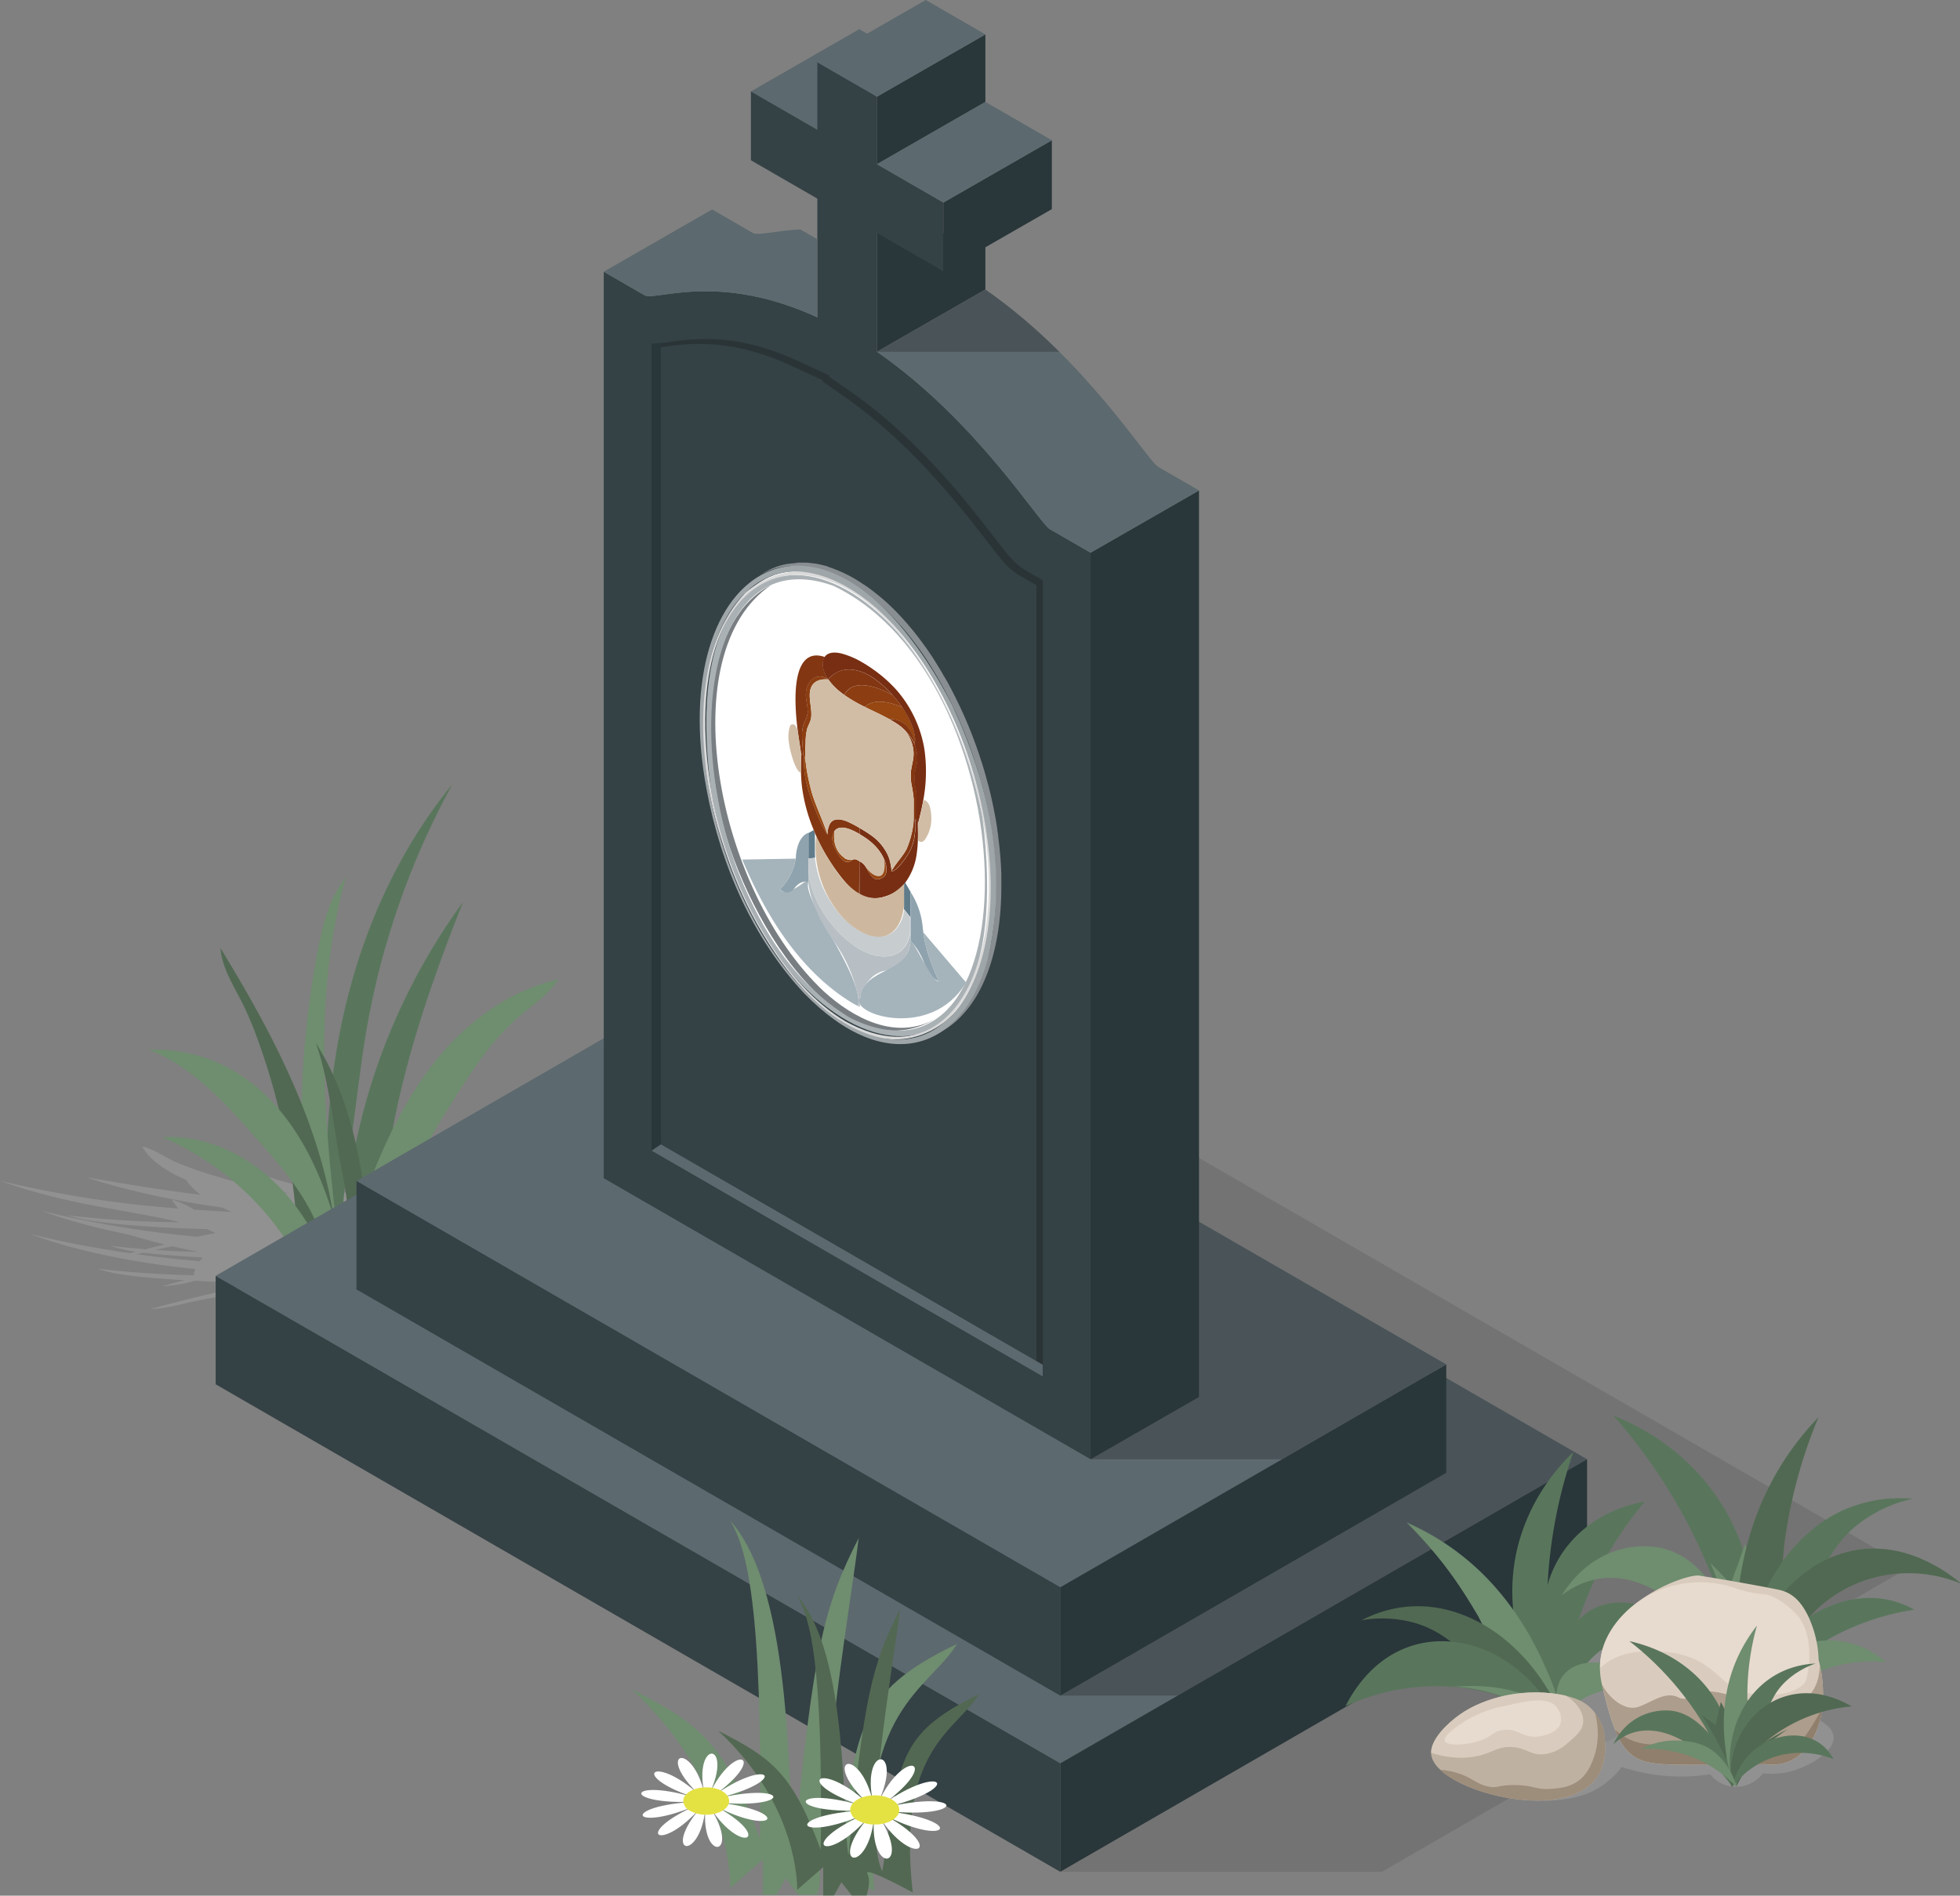 <svg xmlns="http://www.w3.org/2000/svg" xmlns:xlink="http://www.w3.org/1999/xlink" viewBox="0 0 1464.4 1416.71"><rect x="0" y="0" width="1464.4" height="1416.71" fill="#808080" stroke="none"/><defs><style>.cls-1,.cls-6{fill:#a2a2a3;}.cls-1,.cls-5{opacity:0.5;}.cls-1,.cls-36,.cls-39,.cls-5{mix-blend-mode:multiply;}.cls-2{fill:#59765c;}.cls-3{fill:#6f8d6f;}.cls-4{fill:#516952;}.cls-7{fill:#637c2b;}.cls-8{fill:#d9ccbe;}.cls-9{fill:#ad9d8c;}.cls-10{fill:#8f7f6c;}.cls-11{fill:#e7dace;}.cls-12{fill:#bfb1a1;}.cls-13{fill:#9d8d7b;}.cls-14{fill:#526852;}.cls-15{fill:#fff;}.cls-16{fill:#e4e143;}.cls-17{fill:#787e81;}.cls-18{fill:#aab1b5;}.cls-19{fill:#dadada;}.cls-20{fill:#888e91;}.cls-21{fill:#9fa6a9;}.cls-22{fill:#823612;}.cls-23{fill:#964712;}.cls-24{fill:#998c7b;}.cls-25{fill:#d1bda6;}.cls-26{fill:#a5b3bb;}.cls-27{fill:#8fa3ae;}.cls-28{fill:#607c8a;}.cls-29{fill:#6c2a0d;}.cls-30{fill:#8c3e12;}.cls-31{fill:#782e12;}.cls-32{fill:#c7cccf;}.cls-33{fill:#b7bfc4;}.cls-34{fill:#cdb89f;}.cls-35{isolation:isolate;}.cls-36{opacity:0.1;}.cls-37{fill:#5c696e;}.cls-38{fill:#29363a;}.cls-39{opacity:0.2;}.cls-40{fill:#344145;}.cls-41{fill:#4f5d61;}</style><symbol id="Новый_символ_16" data-name="Новый символ 16" viewBox="0 0 199.58 196.17"><path class="cls-1" d="M102.61,194.59s0,0,0,0c5.09-5.27,13.09-9.67,21.9-12.75,0-.26,9.35-2.81,9.91-3h14.75V146.64H130.06c0-.05,0-0.11.08-0.16-17.82-.7-36.72-5.22-48.38-12.64,2.9,5.32,11.26,9.46,21.56,12.56-1.65-.21-3.31-0.49-4.92-0.8a1,1,0,0,0-.17,0c-0.51-.3-1.06-0.59-1.57-0.89,0.13,0.23.3,0.43,0.43,0.66-6.63-1.35-27.57-6.74-36.24-11.22-3.18-1.63-5.9-3.51-10-4.68,2.28,4.61,8.48,9,15.66,12a21,21,0,0,0,5.22,5.34C57.1,145,45,143,30.72,140.52c15,5,33.29,8.75,48.63,10.84q1.72,0.82,3.56,1.59c-8.9-.5-7.28-0.44-13.45-0.81a36,36,0,0,0-8-3.62,15.13,15.13,0,0,0,2.29,3.2,400.07,400.07,0,0,1-56-8.15c-2.63-.57-5.22-1.18-7.81-1.8,24,8.75,45.48,10.34,64.37,14.85a349.28,349.28,0,0,1-39.93-2.46H24.31c9.7,3.5,37.59,4.62,49.78,4.95,0,0,.82.44,2.93,1.38-2.2.42-4.37,0.89-6.54,1.34a387.17,387.17,0,0,1-55.55-9.25c15.29,5.62,27.43,7.48,32.89,9,1.56,0.5,7.83,2.22,10.95,3l-6.11,1.54s0,0,0,0l-0.72.19C47.65,165.81,47,166,39.25,165a49.58,49.58,0,0,0,9.29,2.18c-0.68.17-1.36,0.34-2,.53-13.76-2-24.93-4.23-35.9-6.88C28,167.17,48,171.1,69.81,173.39c-0.5,1.9-.23-0.56-0.51,2.22-11.46-.31-23.11-1-34.24-2.37a0.32,0.32,0,0,0-.13,0c5,1.79,12.19,3,31,4.13-2.76.72-5.51,1.44-8.23,2.2a59.29,59.29,0,0,0,12-2c0.66,0,3.61.22,4.29,0.25,5.13,0.23,10.27.38,15.44,0.47A16.75,16.75,0,0,0,88,179.47c-8.44,1.67-16.68,3.6-24.74,5.68h0q-5,1.28-9.8,2.61a60.09,60.09,0,0,0,12.14-2,196.34,196.34,0,0,1,20-3.52,0.28,0.28,0,0,0,.13,0,9.11,9.11,0,0,0-1.57,5.12c-4.18,3.81-4.37,6.56-4.37,8.85,4.53-5.34,18.18-10.94,28.18-14.5a7.2,7.2,0,0,0-1.06,4.45C104.73,188.29,102.08,190.82,102.61,194.59ZM51.22,167.54c7.23,0.9,17,1.41,21.22,1.71-0.38.42-.68,0.87-1,1.31-9.19-.8-13.31-1.26-22.66-2.52C49.61,167.88,50.41,167.71,51.22,167.54Zm10.48-2.29c3.06,0.72,6.2,1.4,9.34,2a0.36,0.36,0,0,1,.17,0C63,167,62.95,167,55.5,166.55,56.52,166.29,59.62,165.62,61.7,165.24Z"/><path class="cls-2" d="M130.49,91c-0.85,5.26-1.54,10.54-2.24,15.82l-4.76,36c-1.27,9.62-2.29,20.29,3.37,28.17a12.86,12.86,0,0,0-8.92.39c-0.41-6.16-.82-12.32-1.06-18.49-1-27.14,1.31-54.52,8.47-80.72S144.54,21,161.74,0A283.18,283.18,0,0,0,130.49,91Z"/><path class="cls-2" d="M122.51,176.76a223.79,223.79,0,0,1,43-134.6c-17.33,43.68-32.16,89.9-28.71,136.76l-10.37,1.41a3.93,3.93,0,0,1-2.85-.34C122.64,179.31,122.53,177.95,122.51,176.76Z"/><path class="cls-3" d="M122.61,176.57c-6-47.7-11.9-96.91,1-143.21-5.89,7.28-8.22,16.76-10,26a327.91,327.91,0,0,0-1,117.94Z"/><path class="cls-4" d="M120.87,170.51a47.35,47.35,0,0,0-14.31,5.91,239.9,239.9,0,0,0-14.75-86,118.06,118.06,0,0,0-5-11.8c-3.21-6.46-7.41-12.77-8-20C99.89,93,119,130.3,120.87,170.51Z"/><path class="cls-3" d="M53.13,94.93c15.26,5.79,26.72,18.43,37.55,30.64,6.57,7.4,13.18,14.85,18.26,23.33s8.62,18.15,8.45,28a7.43,7.43,0,0,1,7.8-.62c-3.5-13.79-7.05-27.67-13.13-40.53s-14.89-24.79-27-32.34A56.6,56.6,0,0,0,53.13,94.93Z"/><path class="cls-3" d="M143.3,170.42A37.32,37.32,0,0,0,126,176.13c-1.72-11.39,1.9-22.87,6.05-33.61,6.22-16.08,13.84-31.83,24.88-45.07s25.79-23.88,42.61-27.63c-3.59,5.58-9.37,9.3-14.38,13.65-9.92,8.61-17,19.92-24,31-7.38,11.79-15,24.24-15.73,38.13C145.14,158.66,146.07,165.06,143.3,170.42Z"/><path class="cls-3" d="M186.06,112.18a93.6,93.6,0,0,0-38.87,66.42,23.87,23.87,0,0,0-15.81.63c-0.31-3.14.79-6.23,1.93-9.18,4.89-12.67,10.86-25.09,19.47-35.59S172.87,115.43,186.06,112.18Z"/><path class="cls-4" d="M133.26,176.23c-2.19-29-4.8-59.22-20.36-83.73,4.86,13.54,6.5,32,9.38,46.06s2.55,23.48,3.72,38A34.06,34.06,0,0,1,133.26,176.23Z"/><path class="cls-3" d="M117.8,172.82c-5-12.56-12.32-24.41-22.61-33.18S71.46,125.42,58,126.25a100.47,100.47,0,0,1,50.29,47.2,5.06,5.06,0,0,0,1.92,2.44,4.94,4.94,0,0,0,1.94.4l12.68,0.82Z"/></symbol><symbol id="Новый_символ_4" data-name="Новый символ 4" viewBox="0 0 136.75 218.1"><path class="cls-15" d="M68,10.58c70.22-35.13,76.15,77,51.05,130.62C83.39,229.91,8.83,243,3.65,151.8,2.09,92.62,31.32,32.69,68,10.58"/><path class="cls-17" d="M128.86,105.73C134.6,77.2,135,25.86,104.39,10.14c45.06,30.35,25.54,137.87-24,184.24C67.51,206.06,47.89,217,29.65,206.46h0c46.4,27.83,92.93-55.92,99.21-100.72"/><path class="cls-18" d="M131.35,104.83C151.92-41.75,35.2-15.22,8.76,114.84c-19.83,156.38,102.29,109.87,122.58-10M68.17,206.46C-15.87,247-11.66,52.94,76,10.62c77.51-28.34,73,148.22-7.78,195.84"/><path class="cls-19" d="M116,13.52c58.58,62.53-27,242.7-90.58,194.29C-36.39,147.44,52.08-39.55,116,13.52M70.36,208c27.69-16,51.41-56.72,60.21-99.25C151.41-3.22,78.56-28,31.34,54c-48.24,84-24,188.54,39,154"/><path class="cls-20" d="M72.61,6.86l0.51-.25,1.52-.72,0.13-.06c0.55-.25,1.1-0.49,1.64-0.71L77,4.88l0.9-.36,0.6-.23L79.36,4,80,3.77l0.89-.29,0.57-.18,1-.28,0.47-.13C83.55,2.7,84.26,2.53,85,2.38l0.35-.08q1-.22,2.06-0.38l0.39-.06c0.62-.09,1.23-0.17,1.85-0.23H89.7c0.59-.06,1.18-0.1,1.77-0.13l0.39,0c0.57,0,1.13,0,1.69,0H93.8q0.74,0,1.48.05l0.4,0c0.54,0,1.08.08,1.61,0.15l0.23,0c0.47,0.06.94,0.13,1.4,0.2L99.33,2c0.53,0.09,1.05.2,1.57,0.32l0.11,0c0.49,0.11,1,.24,1.46.38l0.4,0.12c0.52,0.16,1,.32,1.56.5h0c0.51,0.18,1,.38,1.52.59l0.37,0.16c0.53,0.22,1,.46,1.57.71l0.14,0.07c0.48,0.24,1,.49,1.43.75l0.59,0.33h0l-2.5-1.45-0.39-.22L107,4.17c-0.47-.26-1-0.52-1.43-0.75l-0.14-.07c-0.52-.25-1-0.49-1.57-0.71l-0.18-.08-0.2-.08c-0.5-.21-1-0.4-1.52-0.59h0c-0.52-.18-1-0.35-1.56-0.5l-0.19-.06L100,1.26C99.49,1.12,99,1,98.51.88l-0.11,0c-0.52-.12-1-0.22-1.57-0.32l-0.18,0-0.23,0q-0.7-.12-1.4-0.2l-0.23,0c-0.53-.06-1.07-0.11-1.61-0.15L93,0.07H92.78Q92,0,91.31,0H91.05c-0.56,0-1.12,0-1.69,0H89.19L89,0c-0.59,0-1.18.07-1.77,0.13H87.12c-0.61.06-1.23,0.14-1.85,0.23l-0.22,0-0.17,0q-1,.16-2.06.38l-0.35.08c-0.71.15-1.42,0.32-2.13,0.51l-0.07,0-0.4.11-1,.28L78.35,2l-0.89.29-0.59.2L76,2.84l-0.6.22-0.91.36-0.39.16-0.16.07c-0.55.23-1.09,0.46-1.64,0.71l-0.13.06-1.52.73-0.51.25L68.9,6,68.4,6.3c-0.56.3-1.11,0.61-1.67,0.93s-1.36.81-2,1.23l-0.59.38-1.52,1L62,10.21c-0.67.46-1.34,0.93-2,1.41l-0.17.13q-0.92.67-1.83,1.38l-0.6.47-1.49,1.2-0.54.44q-1,.82-2,1.67l-0.28.25q-0.84.75-1.67,1.52l-0.59.55-1.47,1.41L49,21l-0.18.18-0.75.76-0.81.83-0.74.78-0.8.85-0.74.8-0.8.88-0.73.83-0.55.62-0.17.2q-1,1.21-2.08,2.46l-0.41.5Q39.34,31.81,38.42,33l-0.22.28-0.09.12q-0.93,1.2-1.84,2.44l-0.45.61q-0.73,1-1.46,2l-0.3.41-0.18.26Q33,40.38,32.17,41.65L32,41.88Q31.24,43,30.47,44.24l-0.21.33L30,45q-0.62,1-1.23,2l-0.45.73q-0.81,1.33-1.6,2.68l0,0.07-0.18.31Q25.78,52,25.1,53.19L24.63,54Q24,55.12,23.45,56.21l-0.28.52-0.12.22q-0.78,1.47-1.54,3l-0.31.62Q20.59,61.76,20,63l-0.23.47-0.53,1.1Q18.56,66,17.91,67.4l-0.4.89q-0.45,1-.88,2l-0.22.49-0.17.41q-0.75,1.73-1.47,3.48l-0.09.24Q14,76.55,13.36,78.22l-0.18.45L13.07,79q-0.72,1.88-1.41,3.78l-0.24.68q-0.7,2-1.37,3.95v0l0,0.08Q9.23,89.87,8.5,92.25l-0.06.18Q7.73,94.76,7.08,97.1L7,97.36,7,97.5q-0.5,1.79-1,3.58l-0.21.83c-0.31,1.22-.61,2.44-0.89,3.66s-0.49,2.16-.72,3.23l-0.09.38-0.1.5q-0.31,1.45-.59,2.9l-0.12.59q-0.32,1.69-.62,3.38l-0.14.82q-0.24,1.41-.46,2.82L2,120.92q-0.25,1.68-.47,3.36l0,0.25c0,0.27-.07.55-0.1,0.82-0.07.53-.13,1.07-0.2,1.6s-0.09.78-.13,1.16-0.11,1-.17,1.57-0.08.78-.11,1.18-0.1,1-.14,1.55-0.07.79-.1,1.18-0.08,1-.11,1.55-0.05.77-.08,1.16-0.06,1-.09,1.57,0,0.75-.06,1.12c0,0.55,0,1.09-.07,1.63,0,0.35,0,.7,0,1,0,0.6,0,1.2,0,1.8,0,0.29,0,.58,0,0.87q0,1.33,0,2.65c0,13.43,1.8,25.47,5.12,35.63s8.21,18.44,14.5,24.35a37.53,37.53,0,0,0,6.84,5.13l2.5,1.45a37.55,37.55,0,0,1-6.84-5.13c-6.29-5.91-11.18-14.19-14.5-24.35s-5.09-22.2-5.13-35.63q0-1.32,0-2.65c0-.3,0-0.59,0-0.89,0-.59,0-1.18,0-1.78,0-.35,0-0.7,0-1.06,0-.54,0-1.08.07-1.62,0-.38,0-0.75.06-1.13s0.06-1,.09-1.57,0.05-.78.08-1.16S3,135.56,3,135s0.06-.78.1-1.18,0.09-1,.14-1.54,0.07-.79.11-1.18,0.11-1,.17-1.56,0.08-.77.13-1.16,0.13-1.07.2-1.61c0-.36.09-0.71,0.13-1.07q0.22-1.68.47-3.36l0.11-.71q0.22-1.41.46-2.83L5.17,118q0.29-1.69.62-3.38L5.9,114q0.28-1.45.59-2.91l0.19-.88Q7,108.64,7.4,107c0.28-1.22.59-2.44,0.89-3.66l0.21-.82q0.46-1.8,1-3.59l0.11-.4q0.65-2.34,1.36-4.67L11,93.7q0.73-2.38,1.52-4.75l0-.1q0.66-2,1.37-3.95l0.24-.68q0.68-1.9,1.41-3.78l0.29-.76q0.65-1.67,1.32-3.34l0.09-.24q0.72-1.75,1.47-3.48l0.39-.89q0.44-1,.88-2l0.4-.89q0.64-1.41,1.31-2.82l0.76-1.57q0.61-1.25,1.23-2.49L24,61.36q0.76-1.5,1.54-3l0.4-.74q0.58-1.09,1.18-2.17l0.47-.85q0.68-1.22,1.38-2.42l0.21-.37q0.79-1.36,1.6-2.68l0.45-.73q0.61-1,1.23-2l0.5-.79q0.77-1.19,1.54-2.36l0.15-.23q0.85-1.27,1.72-2.51l0.47-.67q0.73-1,1.46-2l0.44-.61q0.92-1.24,1.84-2.44l0.32-.4q0.92-1.19,1.86-2.34l0.41-.5q1-1.25,2.08-2.46L46,28.33l0.73-.83,0.8-.88,0.74-.8,0.8-.85,0.74-.78,0.81-.83,0.75-.76,0.53-.52,1.47-1.41,0.59-.55q0.83-.77,1.68-1.52l0.28-.25q1-.86,2-1.67l0.54-.44L59.89,15l0.6-.47q0.91-.7,1.83-1.38l0.17-.13c0.67-.48,1.34-1,2-1.41l0.58-.39,1.52-1,0.6-.38c0.68-.42,1.36-0.83,2-1.23s1.11-.63,1.67-0.93l0.5-.26Z"/><path class="cls-21" d="M133.65,102.67C152.79,1.23,79.4-45.08,22.45,64.5,5.81,100.22-3.39,140.36,6.56,180.56c10.92,39.63,45.36,53.22,83,14.42,22.77-24.44,37.62-57.39,44.1-92.31M117.5,15C153,53.45,132.4,160,79.61,202.72,67.5,212.38,41.14,227,20.74,203-11.68,163.09,8.46,62.54,57.82,19.71,72,7.65,97.25-6,117.5,15"/><path class="cls-22" d="M39.24,82.77a21.44,21.44,0,0,1,4.93-7.07c-0.22.23-.44,0.47-0.65,0.73a17,17,0,0,0-3.36,7.37c-0.76,4,.33,6.76.83,9.93a24.25,24.25,0,0,1-.16,6.89,52.27,52.27,0,0,0-1,6.68q0,3.91,0,7.81c0,1,.06,2.09.05,3.15a2.55,2.55,0,0,0-.75-1.76,0.71,0.71,0,0,0-.4-0.09l-0.16,0c-0.06-3.37-.09-6.76-0.11-10.16a26.26,26.26,0,0,1,.59-4.62,20.54,20.54,0,0,0-.26-8.57,17.12,17.12,0,0,1-.6-3.81V89.18c0-.15,0-0.24,0-0.32s0-.26,0-0.39A16.5,16.5,0,0,1,39.24,82.77Z"/><path class="cls-23" d="M45.1,65.51c2.82-1.27,12.06-4.88,16.85-.11-3.49,1.73-7,3.29-10.49,5.21L51,70.85H50.47a10.83,10.83,0,0,0-5.12,1.34l-0.11.06-0.18.11c-2.43,1.47-4.79,4.32-5.72,9.79,0,0.21-.07.42-0.1,0.63a5,5,0,0,0,0-.76c0-.57-0.07-1.14-0.07-1.71a5.69,5.69,0,0,1,0-.58c0.46-4.52,2.56-9.24,5.43-13.57Z"/><polygon class="cls-24" points="48.83 60.7 48.83 60.7 48.94 60.57 48.83 60.7"/><path class="cls-22" d="M39.17,120.8c-0.06-1-.07-2,0-3C39.1,118.75,39.11,119.75,39.17,120.8Z"/><path class="cls-25" d="M39.17,120.8c0,0.72.11,1.47,0.21,2.23C39.27,122.26,39.21,121.52,39.17,120.8Z"/><path class="cls-25" d="M39.47,123.69c0-.22-0.07-0.45-0.09-0.67,0,0.22.06,0.44,0.1,0.67l0,0.15Z"/><path class="cls-25" d="M40.33,127.46c-0.06-.21-0.13-0.41-0.18-0.61,0.06,0.2.12,0.4,0.18,0.61l0.08,0.26Z"/><path class="cls-26" d="M64.56,199.24c0.12,0.64.2,1.23,0.26,1.74l-0.51.27c0.06-.58.14-1.25,0.25-2"/><path class="cls-26" d="M69.82,198.11A46,46,0,0,1,65,200.9c-2.66-13.25,25.41-48.36,22.56-56-0.32-3.62,8.52,7.47,12.92,3.2a25.05,25.05,0,0,1-7.17-14l24.18,0.41c-10.1,23.88-24.52,48.52-47.65,63.6"/><path class="cls-27" d="M93.16,133.06c0,0.35.07,0.71,0.12,1a25.05,25.05,0,0,0,7.17,14,5.6,5.6,0,0,1-.81.56,6.28,6.28,0,0,1-.83.41,3.78,3.78,0,0,1-4.1-.57,5.05,5.05,0,0,1-.48-0.48l-0.12-.14-0.27-.34c-2.82-3.86-6.14-2.93-6.31-2.88l0-6.05c0-.22,0-0.42,0-0.63v-3.92l0-11.6c0.24,0.06,4.87,1.26,5.67,10.57"/><path class="cls-28" d="M84.59,122.51q0.29-.67.57-1.35l2.33,1.33,0,11.59-2.9-.39-0.09.07c0.06-.78.09-1.55,0.09-2.3Z"/><polygon class="cls-29" points="64.54 150.27 64.51 150.29 64.54 150.27 64.54 150.27"/><path class="cls-25" d="M75.29,130l0,0-0.17.31Z"/><polygon class="cls-24" points="75.49 129.63 75.49 129.65 75.42 129.79 75.49 129.63"/><path class="cls-25" d="M74.06,132.1l-0.11.17,0.23-.35Z"/><polygon class="cls-24" points="67.31 134.5 67.31 134.5 67.31 134.5 67.31 134.5 67.29 134.49 67.31 134.5"/><path class="cls-25" d="M76.57,126.61v0l0,0.18Z"/><polygon class="cls-24" points="67.42 134.55 67.44 134.56 67.43 134.56 67.42 134.55"/><polygon class="cls-24" points="67.43 134.56 67.44 134.56 67.46 134.57 67.44 134.56 67.43 134.56"/><polygon class="cls-24" points="67.31 134.5 67.33 134.51 67.31 134.5 67.31 134.5"/><path class="cls-23" d="M71.19,133.73c6-4.08,4.58-11.81,4.51-12.21a6.14,6.14,0,0,1,.93,4.71c0,0.13,0,.26-0.06.38l0,0.24q0,0.22-.11.43a11.62,11.62,0,0,1-.52,1.5l-0.14.31-0.12.27-0.14.28q-0.19.37-.39,0.74l-0.08.15-0.21.36c-0.4.69-.84,1.36-1.28,2-0.33.43-.67,0.84-1,1.25a5.06,5.06,0,0,1-1.19,1l-0.09.05-0.1.06a2.53,2.53,0,0,1-1.13.33,1.61,1.61,0,0,1-.31,0,4,4,0,0,1-.63-0.16,5,5,0,0,1-.62-0.26,6.52,6.52,0,0,1-.88-0.54l-0.12-.07,0,0-0.09,0,0,0a5.17,5.17,0,0,0,3.73-.65Z"/><path class="cls-25" d="M89.16,96.1c0,0.27-.09.55-0.13,0.82L89,97.31,89,96.92C89.08,96.64,89.12,96.37,89.16,96.1Z"/><path class="cls-30" d="M87.86,67.73c0.14,2.06,1.06,3.48,1.7,5.13a14.83,14.83,0,0,1,.87,5.35c0,1.92-.18,4-0.35,6.13Q90,85.67,89.85,87a3.24,3.24,0,0,0-.3.43,6.1,6.1,0,0,0-.62,1.95c0.12-2.7,0-5.18-.14-7.82a26.55,26.55,0,0,0-.67-6.21c-0.52-1.7-1.46-3-1.79-4.88-0.56-3.23.78-7.62,0.58-11.1-0.31-5.35-4.22-6.85-8.41-6.43l0.16-.11L79,52.61l0.29-.16a5.68,5.68,0,0,1,8,2.12,9.31,9.31,0,0,1,1.43,4.94q0,0.49,0,1c-0.19,2.19-.84,4.59-0.82,6.68Q87.85,67.48,87.86,67.73Z"/><path class="cls-22" d="M81.12,42.46C90.6,39.9,95.19,49.89,92.71,73.3c-0.1,1-.23,2-0.36,3-0.35,2.62-.77,5.27-1.17,7.91-0.15,1-.3,2.06-0.44,3.09-0.11-.49-0.36-0.71-0.6-0.59a0.56,0.56,0,0,0-.19.16,1.12,1.12,0,0,0-.11.2,1,1,0,0,1,.11-0.2l-0.1.12q0.12-1.32.22-2.64c0.17-2.17.36-4.22,0.35-6.13a14.83,14.83,0,0,0-.87-5.35c-0.64-1.65-1.57-3.07-1.7-5.13q0-.26,0-0.53c0-2.09.63-4.49,0.82-6.68q0-.52,0-1a9.31,9.31,0,0,0-1.43-4.94,5.68,5.68,0,0,0-8-2.12l-0.25.14-0.39.24-0.16.11a12.43,12.43,0,0,0,2.56-6.82,7.35,7.35,0,0,0-.13-1.43,5.31,5.31,0,0,0-.77-1.94C80.49,42.64,80.81,42.53,81.12,42.46Z"/><path class="cls-22" d="M90.74,87.31a2.53,2.53,0,0,1,.06.46c0.1,2.47.15,5,.08,7.57-0.06,2.16-.21,4.36-0.49,6.59a76.06,76.06,0,0,1-5,18.55l-0.28.69q-0.28.68-.57,1.35T84,123.86a89.26,89.26,0,0,1-7.74,13.73c-3.37,4.9-7.36,10-11.71,12.67l-0.1-15,0.82-.47a2.49,2.49,0,0,1,1.77-.38l0.25,0.08,0.14,0.07,0.16,0.1a6.52,6.52,0,0,0,.88.54l0.24,0.11,0.13,0.06,0.25,0.09a4,4,0,0,0,.63.16,1.61,1.61,0,0,0,.31,0,2.53,2.53,0,0,0,1.13-.33,5.26,5.26,0,0,0,1.37-1.14c0.34-.4.68-0.82,1-1.25l0.53-.81c0.26-.4.51-0.81,0.75-1.22l0.21-.37,0.08-.15,0.17-.31,0.21-.41,0.15-.3,0.12-.27,0.14-.31a10.79,10.79,0,0,0,.51-1.44c0.05-.2.09-0.35,0.12-0.49l0-.18c0-.19.06-0.31,0.07-0.44a6.12,6.12,0,0,0-.93-4.71c-2.27-2.75-6.68-1.14-10.58,1.06l-0.68.38,0-2.76,0.31-.18a51.85,51.85,0,0,1,4.72-2.48c3.08-1.37,6.29-1.87,8,.28a5.82,5.82,0,0,1,1,2.18,7.31,7.31,0,0,1,.38,3.16c0,0.08,2.28-2,7.51-16.35a59.2,59.2,0,0,0,1.94-6.39l0.1-.4c0-.12.06-0.24,0.08-0.36,0.07-.28.12-0.55,0.18-0.82,0.14-.66.26-1.3,0.37-1.92,0-.28.09-0.55,0.13-0.82,0-.07,0-0.15,0-0.22,0-.27.08-0.54,0.11-0.8,0-.06,0-0.12,0-0.18,0-.26.06-0.52,0.09-0.77,0.14-1.24.2-2.38,0.23-3.41q0-.45,0-0.87,0-.62,0-1.18c0-.09,0-0.17,0-0.25a3.39,3.39,0,0,1,.22-1.34,1.13,1.13,0,0,1,.11-0.2,0.56,0.56,0,0,1,.16-0.15C90.38,86.6,90.63,86.81,90.74,87.31Z"/><path class="cls-24" d="M78.83,123.24c0.08-.07,1-1,3-5.26C79.78,122.38,78.88,123.19,78.83,123.24Z"/><path class="cls-25" d="M75.89,128.77a11.51,11.51,0,0,0,.51-1.44A10.77,10.77,0,0,1,75.89,128.77Z"/><path class="cls-25" d="M68.83,135.35l-0.13-.06,0,0,0.24,0.1Z"/><path class="cls-25" d="M88.67,98.85c-0.06.27-.11,0.54-0.18,0.82,0.06-.28.12-0.55,0.18-0.81l0.08-.39Z"/><path class="cls-24" d="M67.31,134.5h0Z"/><polygon class="cls-24" points="67.33 134.51 67.31 134.5 67.33 134.51 67.33 134.51"/><path class="cls-25" d="M89.3,95.08c0-.06,0-0.12,0-0.18s0,0.12,0,.18c0,0.26-.07.53-0.11,0.8C89.23,95.61,89.27,95.35,89.3,95.08Z"/><path class="cls-31" d="M39.13,117.57c0,0.08,0,.17,0,0.26,0,0.92,0,1.92,0,3,0,0.72.11,1.47,0.21,2.23,0,0.22.06,0.45,0.09,0.67l0,0.15c0,0.22.07,0.44,0.11,0.67,0,0.06,0,.12,0,0.18,0,0.22.09,0.45,0.14,0.67,0.11,0.5.23,1,.38,1.5,0.05,0.2.12,0.4,0.18,0.61l0.09,0.26,0.1,0.29a19.42,19.42,0,0,0,2,4.13c5.29,8.29,7.49,7.72,7.61,7.69-0.34-.47.17-2.82,0.33-3.63a17.77,17.77,0,0,1,1-3.36,22.73,22.73,0,0,1,8-9.53c1.54-1.09,3.14-2.05,4.72-3l0.29-.16,0,2.8-0.65.39c-3.9,2.3-8.3,5.78-10.55,11.14a10.88,10.88,0,0,0-.9,5.77c0,0.11,0,.21.07,0.31s0,0.15.06,0.2a3.13,3.13,0,0,0,.74,1.3,1,1,0,0,0,.18.18l0.12,0.1,0.22,0.17,0.17,0.11,0.1,0.06,0.16,0.09,0.12,0.06a5.7,5.7,0,0,0,.67.31l0.53,0.19a8.48,8.48,0,0,0,1,.07,2.52,2.52,0,0,0,1.27-.38,5.27,5.27,0,0,0,1.53-1.42c0.28-.37.58-0.8,0.88-1.28l0.09-.14,0.22-.35,0.25-.42,0.45-.79,0.23-.42,0.1-.19,0.17-.28,0.28-.41a5.9,5.9,0,0,1,1.77-1.67l0.76-.44,0,15.05a14.72,14.72,0,0,1-11.74.86,17.7,17.7,0,0,1-8.57-5.63L43.71,145l-0.21-.28a28,28,0,0,1-5-12.78,52.17,52.17,0,0,1-.54-6.16c-0.08-2.41,0-4.9,0-7.41a2.7,2.7,0,0,1,.64-1.87,0.29,0.29,0,0,1,.2-0.06C39,116.46,39.12,116.79,39.13,117.57Z"/><path class="cls-25" d="M61.51,138l0,0.06,0.18-.31,0,0Z"/><path class="cls-30" d="M89.69,87.62a2.29,2.29,0,0,1,.16-0.55h0A2.31,2.31,0,0,0,89.69,87.62Z"/><path class="cls-23" d="M89.56,87.43a3.27,3.27,0,0,1,.3-0.43l0.1-.12a1.13,1.13,0,0,0-.11.19,3.4,3.4,0,0,0-.22,1.34c0,0.08,0,.17,0,0.25q0,0.56,0,1.18,0,0.42,0,.87c0,1-.09,2.17-0.23,3.41,0,0.25-.06.51-0.09,0.77,0,0.06,0,.12,0,0.18,0,0.26-.07.52-0.11,0.79,0,0.07,0,.14,0,0.22,0,0.27-.09.55-0.13,0.83-0.1.62-.22,1.26-0.37,1.92-0.05.26-.11,0.54-0.18,0.81L88.4,100l-0.1.4a60,60,0,0,1-1.94,6.39c-5.09,14-7.42,16.32-7.54,16.43l0-.08c0.58-1.5,1.12-3,1.69-4.49,1.72-4.52,3.76-9,5.21-13.57,0.66-2.07,1.38-5.25,1.91-7.75,0.42-2,.75-4,1-5.87,0.1-.85.19-1.53,0.3-2.1A6.1,6.1,0,0,1,89.56,87.43Z"/><path class="cls-32" d="M84.52,133.76l3,0.32v4.55c-0.13,6-2.38,12.6-6,18.76l-0.18.31-0.18.3-0.19.3-0.19.3-0.19.31-0.19.3-0.19.3-0.19.3-0.2.3-0.2.29-0.11.15-0.1.14-0.12.17-0.22.31-0.23.32-0.22.31-0.24.32-0.22.3A48.68,48.68,0,0,1,64.5,175c-11.51,6.45-21,3.41-22.87-6.69-0.06-.34-0.11-0.69-0.16-1.05l0-.28,0-.28q0-.27,0-0.54c0-.21,0-0.39,0-0.57s0-.22,0-0.32v-4.55L44.2,157a15.9,15.9,0,0,0,3.64,9L48,166.2l0.12,0.13,0.22,0.22,0.15,0.15a9.81,9.81,0,0,0,2.76,1.83,10.5,10.5,0,0,0,3.39.82,14.19,14.19,0,0,0,3.43-.18,19.79,19.79,0,0,0,5.2-1.73q0.61-.3,1.23-0.64a42,42,0,0,0,13.21-13.56l0.59-1a44.06,44.06,0,0,0,6.24-18.51"/><path class="cls-33" d="M81.51,157.4c3.64-6.17,5.89-12.82,6-18.77l0,6.05c0,0.37-.17,10.69-11.7,27.12l-0.18.26-0.18.26-0.18.26a66.12,66.12,0,0,0-10,22.8l-0.1.46c-0.08.36-.14,0.69-0.21,1v4l-0.16.08c-0.06-.52-0.15-1.1-0.26-1.74-0.11.76-.19,1.43-0.25,2l-0.16.08v-4a18.39,18.39,0,0,0-5.82-9.84l-0.53-.4a13.76,13.76,0,0,0-4.08-2L53.54,185,53.35,185l-0.19-.05c-11.77-3.13-11.82-13.5-11.82-13.54l0-6.05c0,0.1,0,.19,0,0.29s0,0.39,0,.57,0,0.39,0,.56l0,0.28,0,0.27c0,0.37.1,0.72,0.16,1.06C43.45,178.44,53,181.48,64.5,175a48.64,48.64,0,0,0,13.64-12.58l0.22-.29,0.21-.29,0.21-.29,0.21-.29,0.21-.3,0.2-.29,0.53-.77,0.21-.31,0.2-.31,0.21-.32,0.19-.31,0.2-.32,0.19-.32,0.19-.32,0.19-.31"/><path class="cls-25" d="M54.22,142.86a7.91,7.91,0,0,0,.87.38l-0.2-.07A5.7,5.7,0,0,1,54.22,142.86Z"/><path class="cls-25" d="M53.36,142.29l0.09,0.08,0.22,0.17,0.17,0.11a3.7,3.7,0,0,1-.52-0.4l0,0Z"/><path class="cls-24" d="M53.29,142.21l0,0Z"/><path class="cls-25" d="M53.29,142.21l-0.13-.13,0-.05Z"/><path class="cls-24" d="M53,141.94L53.12,142Z"/><path class="cls-24" d="M52.88,141.74L53,141.94Z"/><path class="cls-24" d="M52.86,141.71l0,0Z"/><path class="cls-24" d="M52.68,141.42h0Z"/><path class="cls-24" d="M52.53,141.08a3.36,3.36,0,0,0,.15.33A3.29,3.29,0,0,1,52.53,141.08Z"/><path class="cls-25" d="M71,133.83a5.17,5.17,0,0,1-3.73.65L67,134.41a2.49,2.49,0,0,0-1.77.38l-0.82.47-0.76.44a5.9,5.9,0,0,0-1.77,1.67l-0.25.37a12.32,12.32,0,0,1-3.73,3.66l-0.17.09c-6,2.89-4.64-6.48-4.56-7a10.84,10.84,0,0,0-.9,5.77,4.12,4.12,0,0,0,.22.79c0-.09-0.07-0.17-0.1-0.27a1.6,1.6,0,0,1,0-.16c0-.14-0.06-0.25-0.08-0.35a10.88,10.88,0,0,1,.9-5.77c2.25-5.37,6.66-8.84,10.55-11.14l0.68-.4,0.68-.38c3.9-2.2,8.31-3.81,10.58-1.06,0.08,0.41,1.53,8.14-4.51,12.21Z"/><path class="cls-23" d="M57.77,141.48l0.17-.09a12.28,12.28,0,0,0,3.72-3.65l-0.18.31-0.1.19-0.23.42-0.45.79-0.25.42-0.22.35-0.09.14c-0.31.48-.6,0.91-0.88,1.28a5.27,5.27,0,0,1-1.53,1.42,2.52,2.52,0,0,1-1.27.38,8.48,8.48,0,0,1-1-.07,9.23,9.23,0,0,1-1.2-.5l-0.12-.06-0.16-.09-0.1-.06a3.33,3.33,0,0,1-1.55-2.38,10.84,10.84,0,0,1,.9-5.77C53.13,135,51.73,144.37,57.77,141.48Z"/><path class="cls-34" d="M76.25,137.6A89.26,89.26,0,0,0,84,123.86c4.46,39.37-43.57,68.18-39.82,21.67C57.09,159,69.1,149.1,76.25,137.6Z"/><path class="cls-28" d="M44.2,154.78c0,0.66,0,1.32.07,1.94l0,0.26-0.09,0-2.89,3.73,0-11.59,2.43-4.2,0.47,0.57Z"/><path class="cls-27" d="M35.68,166.25a35.71,35.71,0,0,1,5.6-17.08l0,11.59v3.94c0,0.21,0,.41,0,0.61l0,6.05c-0.17.15-3.48,3.06-6.27,10.15-2,5-4.44,7-5.72,7.76a4,4,0,0,1-.85.4c0.3-.63,6-12.54,7.07-22.25,0-.39.09-0.8,0.11-1.17"/><path class="cls-26" d="M64.15,197.33c4.77,7.1-32.32,19.31-48-7.16l19.39-22.75c-1.09,9.71-6.77,21.62-7.07,22.25,2.86,0.9,11.9-19.5,12.84-18.31,0.86,15.49,21,11.49,22.8,26"/><path class="cls-25" d="M42.49,132.14c4.65,7.28,7,7.7,7.5,7.7-0.51,0-2.86-.42-7.51-7.69a18.68,18.68,0,0,1-1.41-2.68A18.37,18.37,0,0,0,42.49,132.14Z"/><path class="cls-22" d="M43.08,129.74c1.48,2.84,3.53,5,5.27,7.51,0.58,0.84,1.14,1.74,1.74,2.58-0.12,0-2.31.6-7.61-7.69a19.16,19.16,0,0,1-2-4.13c0-.09-0.07-0.19-0.1-0.29l-0.08-.27c-0.07-.2-0.12-0.41-0.18-0.61-0.14-.5-0.27-1-0.38-1.5-0.05-.22-0.09-0.45-0.14-0.67l0-.18c0-.22-0.08-0.44-0.11-0.67l0-.15c0-.22-0.07-0.45-0.1-0.67-0.1-.76-0.16-1.51-0.2-2.23-0.06-1-.07-2,0-3,0-.09,0-0.18,0-0.26,0-.78-0.15-1.12-0.34-1.15a0.71,0.71,0,0,1,.4.09,2.55,2.55,0,0,1,.75,1.76c0.07,0.34.13,0.75,0.19,1.22a33,33,0,0,0,1,4.74A35.73,35.73,0,0,0,43.08,129.74Z"/><path class="cls-22" d="M75.52,50.26l0.2,0.13a10.94,10.94,0,0,1,2.79,2.55,27.26,27.26,0,0,1-5.16,5.44c-0.67.54-1.34,1.06-2,1.54-4.66-8.66-17.69-2.27-21.87.08a48.45,48.45,0,0,1,8.76-7.77q0.79-.53,1.58-1l0.18-.1c5.67-3.23,10.9-3.48,15-1.24Z"/><path class="cls-30" d="M49.45,60c4.18-2.35,17.21-8.74,21.87-.08a53,53,0,0,1-4.54,2.92c-1.6.92-3.21,1.76-4.82,2.56-4.81-4.76-14-1.15-16.87.12a51.68,51.68,0,0,1,3.73-4.81l0.11-.13,0.27-.31Z"/><path class="cls-31" d="M80.18,42.74a5.3,5.3,0,0,1,.77,1.94,7.31,7.31,0,0,1,.13,1.43,12.43,12.43,0,0,1-2.56,6.82,10.94,10.94,0,0,0-2.79-2.55l-0.2-.13-0.6-.36c-4.06-2.24-9.28-2-15,1.24-0.7.4-1.22,0.73-1.75,1.08A48.45,48.45,0,0,0,49.45,60l-0.24.27-0.27.31a53,53,0,0,0-3.84,4.94l-0.43.64c-2.87,4.33-5,9.06-5.43,13.57a5.69,5.69,0,0,0,0,.58c0,0.58.07,1.15,0.07,1.71a5,5,0,0,1,0,.76,16.5,16.5,0,0,0-1,5.7q0,0.19,0,.39c0,0.09,0,.17,0,0.25a17.58,17.58,0,0,0,.61,4,20.54,20.54,0,0,1,.26,8.57,26.27,26.27,0,0,0-.59,4.62q0,5.09.07,10.18a2.62,2.62,0,0,0-.64,1.8,7.69,7.69,0,0,1-.38-1.1c-0.76-2.93-1.48-6-2.05-9.19A70.88,70.88,0,0,1,35,84.6c0.13-.82.27-1.65,0.46-2.48a54.32,54.32,0,0,1,12.17-24.4A62.09,62.09,0,0,1,57.8,48.66c1.77-1.27,3.56-2.44,5.34-3.47a37.61,37.61,0,0,1,9.19-3.95C75.33,40.46,78.62,40.44,80.18,42.74Z"/><path class="cls-25" d="M33.58,123.43A16.44,16.44,0,0,1,32,118.29a21.22,21.22,0,0,1,.49-7.51,5.73,5.73,0,0,1,1.24-2.36,3.06,3.06,0,0,1,.71-0.6,1.34,1.34,0,0,1,.45-0.17,0.74,0.74,0,0,1,.63.35c0.57,3.2,1.29,6.26,2.05,9.19,0.1,0.37.23,0.76,0.38,1.16-0.08,2.5-.12,5,0,7.41a2,2,0,0,1-.57.49,1.73,1.73,0,0,1-1.39.21C34.86,126,34.16,124.6,33.58,123.43Z"/><path class="cls-22" d="M50.47,70.84H51l-0.64.36q-1.21.7-2.42,1.47c-0.62.39-1.24,0.82-1.85,1.28a15.77,15.77,0,0,0-2,1.74,21.43,21.43,0,0,0-4.93,7.07c0-.21.06-0.42,0.1-0.63,0.93-5.47,3.29-8.32,5.72-9.79l0.18-.11,0.11-.06A10.83,10.83,0,0,1,50.47,70.84Z"/><path class="cls-25" d="M73.35,58.37a27.26,27.26,0,0,0,5.16-5.44c4.19-.41,8.1,1.08,8.41,6.43,0.2,3.48-1.14,7.87-.58,11.1,0.32,1.88,1.27,3.17,1.79,4.88a26.57,26.57,0,0,1,.67,6.21c0.1,2.64.26,5.12,0.14,7.82-0.11.57-.21,1.25-0.3,2.1-0.21,1.92-.54,3.89-1,5.87-0.53,2.5-1.25,5.68-1.91,7.75-1.46,4.53-3.49,9-5.21,13.57-0.57,1.49-1.11,3-1.69,4.49a7.31,7.31,0,0,0-.38-3.16,5.82,5.82,0,0,0-1-2.18c-1.73-2.16-4.93-1.66-8-.28A51.85,51.85,0,0,0,64.71,120l-0.29.17-0.29.16c-1.58.91-3.18,1.87-4.72,3a22.73,22.73,0,0,0-8,9.53,17.77,17.77,0,0,0-1,3.36c-0.16.81-.67,3.16-0.33,3.63-0.6-.84-1.16-1.73-1.74-2.58-1.74-2.52-3.8-4.67-5.27-7.51a35.73,35.73,0,0,1-1.95-5.52,33,33,0,0,1-1-4.74c-0.06-.47-0.13-0.87-0.19-1.22,0-1.06-.05-2.1-0.05-3.15q0-3.91,0-7.81a52.31,52.31,0,0,1,1-6.68A24.27,24.27,0,0,0,41,93.73c-0.5-3.17-1.59-6-.83-9.93a17,17,0,0,1,3.36-7.37c0.21-.25.42-0.5,0.65-0.73a15.86,15.86,0,0,1,2-1.74c0.61-.47,1.24-0.89,1.85-1.28q1.21-.77,2.42-1.47L51,70.85l0.42-.24c3.5-1.92,7-3.48,10.49-5.21,1.64-.81,3.25-1.64,4.85-2.57a53,53,0,0,0,4.54-2.92C72,59.43,72.68,58.92,73.35,58.37Z"/><path class="cls-25" d="M94.65,73.25a1.25,1.25,0,0,1,1.25.93,16,16,0,0,1,.53,6.93A37.55,37.55,0,0,1,94.9,88a25.29,25.29,0,0,1-2.35,5.75,4.81,4.81,0,0,1-1.41,1.43,1.42,1.42,0,0,1-.26.12c0.07-2.57,0-5.1-.08-7.57a2.54,2.54,0,0,0-.06-0.46c0.14-1,.29-2.05.44-3.09,0.39-2.64.82-5.29,1.17-7.91a7.44,7.44,0,0,1,1.14-2.49,2.16,2.16,0,0,1,.44-0.35A1.56,1.56,0,0,1,94.65,73.25Z"/></symbol><symbol id="Новый_символ_23" data-name="Новый символ 23" viewBox="0 0 105.34 113.84"><path class="cls-3" d="M39.81,102.94v10.74h4.07l2.84-5,3.88,5h5.63c0.84-2.77,1.43-6.09.32-8.15-1.43-2.65,9.5,2.89,17.2,7-6.19-54.8,16.79-61.38,25-75.09-31.55,15.11-29.89,26.29-36.53,67C54.79,90,65.58,32.2,68.9,5.26c-10.79,21-13.7,34.06-19.51,93.2C46.9,86,49.81,22.34,29.89,0c5,8.54,9.84,25.5,9,96.47C28.11,67.56,20.75,61.77,0,51.26c27.43,25.61,29.83,52.63,29.93,60.29C34.69,107.43,39.81,102.94,39.81,102.94Z"/><path class="cls-14" d="M58.12,105.24v8.6h3.26l2.28-4,3.11,4h4.51c0.68-2.22,1.15-4.88.26-6.52-1.15-2.12,7.61,2.31,13.77,5.61-5-43.88,13.44-49.15,20-60.12-25.26,12.1-23.93,21-29.25,53.67C70.11,94.9,78.76,48.6,81.41,27c-8.64,16.84-11,27.28-15.62,74.63-2-10,.33-60.95-15.62-78.84,4,6.84,7.88,20.42,7.21,77.25-8.64-23.15-14.53-27.79-31.14-36.2,22,20.51,23.89,42.14,24,48.28C54,108.83,58.12,105.24,58.12,105.24Z"/><path class="cls-15" d="M25.28,84.52c23.3-5.54,23.88,3.52.06,1,23.82,2.57,18.36,10.93-.57.88,18.93,10.06,8.69,15.8-1.08.6,9.76,15.2-2.93,17-1.33.19-1.6,16.82-13.82,14.28-1.28-.27-12.54,14.55-21.5,8.25-.94-0.66-20.56,8.91-24.2.29-.38-0.91-23.82,1.19-21.31-7.78.26-.94-21.57-6.83-13.48-14.09.85-.76-14.33-13.33-2.52-17.22,1.24-.41-3.76-16.82,9.07-16.45,1.35,0,7.72-16.48,18.63-11.93,1.14.48C42.09,71.3,48.58,79,25.28,84.52Z"/><path class="cls-16" d="M29.54,85.17c0,2.3-3.13,4.16-7,4.16a9.83,9.83,0,0,1-4.94-1.22,3.6,3.6,0,0,1-2-2.94c0-2.3,3.13-4.16,7-4.16S29.54,82.87,29.54,85.17Z"/><path class="cls-15" d="M76.68,87.18c24.81-5.89,25.42,3.75.06,1,25.36,2.74,19.55,11.64-.61.93C96.29,99.83,85.38,106,75,89.77c10.4,16.18-3.12,18.11-1.42.2-1.7,17.91-14.72,15.21-1.37-.28-13.35,15.49-22.89,8.78-1-.7-21.89,9.49-25.77.31-.41-1-25.36,1.27-22.69-8.28.28-1-23-7.28-14.36-15,.9-0.81C56.72,72,69.29,67.87,73.3,85.77c-4-17.91,9.66-17.51,1.43,0C83,68.26,94.57,73.11,76,86.32,94.57,73.11,101.48,81.29,76.68,87.18Z"/><path class="cls-16" d="M81.22,87.87c0,2.45-3.33,4.43-7.45,4.43A10.48,10.48,0,0,1,68.5,91a3.83,3.83,0,0,1-2.18-3.13c0-2.45,3.33-4.43,7.44-4.43S81.22,85.43,81.22,87.87Z"/></symbol><symbol id="Новый_символ_21" data-name="Новый символ 21" viewBox="0 0 291.18 182.24"><g class="cls-5"><path class="cls-6" d="M230.8,151.5c1,7.25-11.12,13.85-18.35,16.21a35.4,35.4,0,0,1-15,1.43,15.76,15.76,0,0,1-25,.48,89,89,0,0,1-41.82-3.46A38.8,38.8,0,0,1,116.11,178a40.44,40.44,0,0,1-9.12,2.86,74.31,74.31,0,0,1-27.17.36c-13.35-1.84-21.46-7.38-25.38-10.6-3.68-3-10-8.08-9.29-14.06,0.36-3.28,2.66-5.55,5.9-8.76,2.41-2.38,5.4-4.7,12.51-8.4a145.13,145.13,0,0,1,16.09-7.15,109.79,109.79,0,0,1,44.62-27.41c7.36-2.32,34.76-10.63,63.11.52,8.43,3.32,20.45,8.25,26.68,20.63a36.42,36.42,0,0,1,3.75,15.55C219,141.82,229.87,145,230.8,151.5Z"/></g><path class="cls-2" d="M107.77,17.21A230.2,230.2,0,0,0,102,147.12,110.53,110.53,0,0,1,84.1,114.07,95.85,95.85,0,0,1,79,87,88.6,88.6,0,0,1,81,64C86.51,39.74,100.73,24,107.77,17.21Z"/><path class="cls-2" d="M92.58,102.53c0.5-11.26,1.21-27.16,12.87-41.47,12.67-15.54,30.26-19.36,36.1-20.38a168.26,168.26,0,0,0-39.67,106.53A94.29,94.29,0,0,1,92.58,102.53Z"/><path class="cls-3" d="M94.78,119.5A109.33,109.33,0,0,1,100.34,134a72.12,72.12,0,0,1,2.18,13.09A168.11,168.11,0,0,1,63,95.25c-9-15.31-17.47-27.94-34-44.7C60.53,64.42,81.59,89.08,94.78,119.5Z"/><path class="cls-4" d="M104.08,147.05c-44.41-25.84-49.82-43.22-72.24-49.27a57.07,57.07,0,0,0-24.22-1C46.33,76.72,88.61,104.59,104.08,147.05Z"/><path class="cls-2" d="M102,147.12l-0.09,0a101.05,101.05,0,0,0-45.65-18.29c-2.27-.32-4.52-0.53-6.71-0.65h0A102.77,102.77,0,0,0,0,137.45C24.82,89,81.67,102,102,147.12Z"/><path class="cls-3" d="M103.94,147.12l-0.09,0c-6.66-4.84-28-15.9-45.65-18.29-2.27-.32-4.52-0.53-6.71-0.65,21.46-1.7,36.5,3.69,43.88,9.44A36.47,36.47,0,0,1,103.94,147.12Z"/><path class="cls-2" d="M180.87,115.53c-20.71-19-53.35-18.26-69.82,5.75a53.12,53.12,0,0,0-8,18.33c-6.06-21.13.77-41.58,14.35-48.3,15.24-7.84,34.68,2.49,42,6.36A69.48,69.48,0,0,1,180.87,115.53Z"/><path class="cls-3" d="M150.83,133.19c-16-7.13-34.74-5.76-47.35,7.9a10.85,10.85,0,0,1-2.55-3.22,12,12,0,0,1-1-7.45C102.61,111.44,130.37,112.2,150.83,133.19Z"/><path class="cls-2" d="M126.75,0a258.69,258.69,0,0,1,43.94,69.66,266.81,266.81,0,0,1,18.16,64c6.64-22.45,6.74-49.81-1.74-72.95A100.45,100.45,0,0,0,175,37.53C158.76,14.43,137.07,4.08,126.75,0Z"/><path class="cls-3" d="M172.59,69.66a264.12,264.12,0,0,1,13.33,39.92L195.3,91.3A108.67,108.67,0,0,0,189,60.75c-3.64,10.21-3.58,10.05-6.79,18.87C182.22,79.61,177.56,74.71,172.59,69.66Z"/><path class="cls-3" d="M177.42,85.9c-5.11-7.65-13.81-20.67-28.75-23.43-16.56-3.05-34.72,3.84-46.34,22.41,33-24.54,68.79,10.48,87,48.82C189.87,125.57,190.35,105.26,177.42,85.9Z"/><path class="cls-4" d="M184.57,101.4c-0.14,7.47-.16,13.07.45,17.63a82,82,0,0,0,3.35,14.66,190.06,190.06,0,0,0,19-71.43V62.2A234,234,0,0,1,223.71.72C196.68,28.87,185.25,63.82,184.57,101.4Z"/><path class="cls-2" d="M188.84,133.71c35.39-46.27,33.41-66.85,54.3-82.88a64.71,64.71,0,0,1,25-11.51,66.3,66.3,0,0,0-30.91,4.6C210.39,54.93,187,88.19,188.84,133.71Z"/><path class="cls-4" d="M188.37,133.69c1.88-13.26,13.12-23.13,24.6-30.15,17.38-26.7,50-35.65,78.21-24.07-4-3.41-23.73-19.74-48.68-16.06C213.85,67.64,189.6,96.52,188.37,133.69Z"/><path class="cls-2" d="M193,139.52a46.11,46.11,0,0,1,1.85-14.44c7.05-23.81,43.27-50.64,74.16-33.31C238.91,96.4,210.1,112.18,193,139.52Z"/><path class="cls-3" d="M188.82,132.19c1.61-3.28,3.87-8.25,8.7-12.94a45,45,0,0,1,15.71-9.9A41.71,41.71,0,0,1,236.3,107a40.71,40.71,0,0,1,19.26,9.6c-15.8-1.45-31.07,2-43.38,11.81C204.07,125.56,194.56,125.51,188.82,132.19Z"/><path class="cls-7" d="M190.74,133.71a59.3,59.3,0,0,0-16-15.77,41.45,41.45,0,0,0-19.58-28.69c4.16,1.11,14.67,3.35,22.78,12.76a56.21,56.21,0,0,1,10.85,20.63c0.12,0.14,1.06,4.13,1.1,4.31A60.93,60.93,0,0,1,190.74,133.71Z"/><path class="cls-8" d="M219.34,155.61c-7.73,11.1-18.73,9.55-20.64,9.24-10.57.25-23,.39-37.09,0.27-25.87-.22-31.57-0.33-40.34-38.08-8.13-35.47,40.68-53.2,46.56-51.29,0,0,20.51,3.24,36.84,6.56,7,1.42,10.89,5.95,14.09,12.36a51.85,51.85,0,0,1,5,20.83C227.18,128.45,226.86,144.79,219.34,155.61Z"/><path class="cls-9" d="M219.34,155.61c-7.73,11.1-18.73,9.55-20.64,9.24-10.57.25-23,.39-37.09,0.27C135.76,164.9,130,164.8,121.27,127c3.25,6.59,10.75,12.67,16.83,10.88s12.87-7.86,19.3-4.65,5.72-5.72,21.45-1.79,31.81,10,39.68,1.79c4.65-4.86,5.43-9.59,5.88-15.09C227.08,130.45,226.4,145.44,219.34,155.61Z"/><path class="cls-10" d="M225.42,138.56a38.54,38.54,0,0,1-6.08,17c-7.73,11.1-18.73,9.55-20.64,9.24-10.57.25-23,.39-37.09,0.27-19.52-.16-27.56-0.27-34.1-16.54a25.41,25.41,0,0,0,15.59,6.86c14.3,1.43,46.76-1.9,46.76-1.9S211,159,216,153.29C218.68,150.24,222.46,143.87,225.42,138.56Z"/><path class="cls-11" d="M218,124.52c-2.13,8.28-24.67,10.07-34.27,4.18s-13.62-16.27-36.34-17.24-27.06,9.9-27,7.28c0.28-24.13,30.87-48.14,63.81-37.24a53.45,53.45,0,0,0,13.44,2.93c5.15,0.32,12.5,5.8,16.19,10.14C220,101.89,220.5,114.69,218,124.52Z"/><path class="cls-2" d="M134.29,106.66a144.92,144.92,0,0,1,48.66,68.9,64.38,64.38,0,0,0-.91-23.76,57.59,57.59,0,0,0-6.39-16.37,56.37,56.37,0,0,0-9.25-11.86C154.7,112.09,140.82,108.1,134.29,106.66Z"/><path class="cls-4" d="M168.48,141.64a143.11,143.11,0,0,1,11.41,21l4-10.84a57.59,57.59,0,0,0-6.39-16.37c-1.23,5.62-2.45,11-2.45,11S171.89,144,168.48,141.64Z"/><path class="cls-2" d="M171.72,150.11c-3.72-3.82-10-10.32-19.23-10.66-10.18-.37-20.46,4.87-25.83,16,17.66-16.15,42.1.35,56.29,20.07A40.76,40.76,0,0,0,171.72,150.11Z"/><path class="cls-3" d="M179.8,158a64.25,64.25,0,0,0,1.78,9.69,43.64,43.64,0,0,0,3.26,7.83,98.23,98.23,0,0,0,5.26-40.94,120.81,120.81,0,0,1,4.5-35.27C180.83,117,177,137.23,179.8,158Z"/><path class="cls-2" d="M182.95,175.56c17.23-28.34,14.27-39.55,25.41-50a39.71,39.71,0,0,1,14-8.33C193.13,118.67,177.1,146.55,182.95,175.56Z"/><path class="cls-4" d="M182.47,175.56a0,0,0,0,1,0-.05,64.86,64.86,0,0,1,20.64-24.63c1.23-.9,2.49-1.74,3.74-2.51l0,0a74.53,74.53,0,0,1,32.53-10.85C207.84,119.09,178.78,144.46,182.47,175.56Z"/><path class="cls-4" d="M184.85,175.56a0,0,0,0,1,0-.05,64.86,64.86,0,0,1,20.64-24.63c1.23-.9,2.49-1.74,3.74-2.51-8.58,3.86-19,10.81-22.63,19.24A21.55,21.55,0,0,0,184.85,175.56Z"/><path class="cls-2" d="M182.95,175.56a30.73,30.73,0,0,1,4.72-11,29.43,29.43,0,0,1,11.51-10.24c12.15-5.78,25.52-3.44,31.58,8.11C214.11,156,195.14,160,182.95,175.56Z"/><path class="cls-3" d="M184.85,175.56a57.41,57.41,0,0,0-45.13-17.88,35.29,35.29,0,0,1,20-3.85c2.59,0.28,9.07.69,14.74,5.24a31.54,31.54,0,0,1,8.27,10.53c0.08,0.07,1,2.2,1,2.29A32,32,0,0,1,184.85,175.56Z"/><path class="cls-12" d="M118.6,171.56c-16.44,22.19-78.06,4.74-78.06-12-0.16-6.6,8-14.21,13.35-18,9-6.48,26.8-13.06,46.76-9.76,8.63,1.45,13.46,3.71,17.39,8.84a25.3,25.3,0,0,1,4,7.6C124.5,161.66,120.87,168.48,118.6,171.56Z"/><path class="cls-13" d="M118.6,171.56c-13.78,18.6-59.44,9.37-73.74-4.1a40.1,40.1,0,0,1,7.25,1.35c7.68,2.18,9.25,5.14,15,6.53,5.11,1.24,4.91-.87,13.9-0.59,8.58,0.27,9.25,2.29,16.13,1.78,4.31-.32,9-0.73,13.34-4.05,3.75-2.89,5.31-6.56,6.43-9.29,3.79-9.22,2.28-18.11,1.15-22.57a25.3,25.3,0,0,1,4,7.6C124.5,161.66,120.87,168.48,118.6,171.56Z"/><path class="cls-8" d="M105.69,154.36c-2.24,2-6,5.06-11.44,5.72-6.8.82-8.16-2.91-15.49-3.34-6.82-.39-8.8,2.65-16.44,4.29-4.79,1-12,1.55-21.77-1.52-0.16-6.6,8-14.21,13.35-18,11.8-8.52,31.86-13.31,50.37-9.05,5.36,3.33,8.76,8.37,8.1,13.07C111.88,148.93,109.44,151.07,105.69,154.36Z"/><path class="cls-11" d="M99.49,137.44c2.07,2.14,3.11,5.64,2.14,8.34-1.71,4.8-9,5.81-10.25,6-7.73.91-9.77-4.09-16.92-3.1-4.88.68-4.8,3.13-11.44,5.24s-15.17,2.34-16.06-.06c-1-2.74,7.92-8.63,13.2-11.38a58,58,0,0,1,15.49-5.24C86.48,134.81,95.11,132.9,99.49,137.44Z"/></symbol></defs><title>Портрет умершего фотомедальон или гравировка</title><g class="cls-35"><g id="Слой_1" data-name="Слой 1"><use width="199.58" height="196.17" transform="translate(0 586.06) scale(2.09)" xlink:href="#Новый_символ_16"/><polygon class="cls-36" points="554.51 807.22 795.11 807.22 1426.13 1171.56 1032.51 1398.82 791.91 1398.82 160.89 1034.48 554.51 807.22"/><polygon class="cls-37" points="161.13 953.48 792.16 1317.82 1185.77 1090.56 554.75 726.23 161.13 953.48"/><polygon class="cls-38" points="792.16 1317.82 792.16 1398.82 1185.77 1171.56 1185.77 1090.56 792.16 1317.82"/><polygon class="cls-39" points="792.16 917.15 885.43 917.15 1185.77 1090.56 879.82 1267.2 792.16 1267.2 792.16 917.15"/><polygon class="cls-38" points="792.16 1267.2 1080.56 1100.68 1080.56 1019.68 792.16 1186.2 792.16 1267.2"/><polygon class="cls-37" points="792.16 1186.2 1080.56 1019.68 554.75 716.09 266.34 882.61 792.16 1186.2"/><polygon class="cls-39" points="1080.56 1019.68 957.8 1090.56 814.81 1090.56 814.81 866.25 1080.56 1019.68"/><polygon class="cls-40" points="161.13 1034.49 792.16 1398.82 792.16 1317.82 161.13 953.48 161.13 1034.49"/><polygon class="cls-40" points="792.16 1186.2 792.16 1267.2 266.34 963.61 266.34 882.61 792.16 1186.2"/><polygon class="cls-38" points="736.23 216.36 655.22 262.89 655.22 174.15 736.23 174.15 736.23 216.36"/><polygon class="cls-37" points="610.67 96.98 691.67 50.45 642.03 21.79 561.03 68.32 610.67 96.98"/><path class="cls-40" d="M4464.85-6108.22c7.95,4.59,54.71-17.76,129.13,16.51v-88.74l-49.64-28.66v-51.44L4594-6231.9v-50.45l44.55,25.72v50.45l49.64,28.66v51.45l-49.64-28.66V-6066c74.41,51.65,121.19,128,129.13,132.59l30.46,17.58v677.49l-363.73-210v-677.49Z" transform="translate(-3983.31 6328.88)"/><path class="cls-39" d="M4757.66-5891.54l-12.6-7.28c-8.18-4.73-13-10.91-24.53-25.86-19.85-25.65-56.79-73.41-107.1-108.33l-15.35-10.65v-1l-23.78-11c-23.69-10.9-46.13-16.21-68.59-16.21a186,186,0,0,0-26.59,2.18c-3.21.44-6.14,0.83-9,1.1v-3.34a126.87,126.87,0,0,0,13.75-1.41,185.29,185.29,0,0,1,26.59-2.19c22.46,0,44.9,5.3,68.58,16.21l23.78,11v1l15.35,10.65c50.31,34.93,87.26,82.67,107.12,108.33,11.57,14.95,16.35,21.13,24.53,25.86l12.6,7.27v595l-4.74-2.73v-588.61Z" transform="translate(-3983.31 6328.88)"/><path class="cls-38" d="M4477.07-6072.41v598.73l285.32,164.73v8.76l-292.3-168.75v-602.94C4472.4-6071.95,4474.7-6072.14,4477.07-6072.41Z" transform="translate(-3983.31 6328.88)"/><polygon class="cls-37" points="493.77 855.2 779.09 1019.93 779.09 1028.69 486.8 859.94 493.77 855.2"/><path class="cls-37" d="M4581.24-6157.44l12.74,7.35v58.37c-74.42-34.28-121.18-11.93-129.13-16.51l-30.46-17.59,81-46.53,30.47,17.59C4549.57-6152.61,4561.74-6156.34,4581.24-6157.44Z" transform="translate(-3983.31 6328.88)"/><polygon class="cls-38" points="814.81 1090.56 895.82 1044.03 895.82 366.54 814.81 413.06 814.81 1090.56"/><polygon class="cls-38" points="704.86 202.81 785.88 156.28 785.88 104.83 704.86 151.36 704.86 202.81"/><polygon class="cls-38" points="655.22 122.7 736.23 76.17 736.23 25.72 655.22 72.25 655.22 122.7"/><polygon class="cls-37" points="610.67 46.53 655.22 72.25 736.23 25.72 691.67 0 610.67 46.53"/><polygon class="cls-37" points="655.22 122.7 704.86 151.36 785.88 104.83 736.23 76.17 655.22 122.7"/><path class="cls-37" d="M4719.53-6112.52c74.42,51.65,121.19,128,129.14,132.59l30.46,17.58-81,46.53-30.46-17.58c-7.94-4.59-54.72-80.95-129.13-132.59Z" transform="translate(-3983.31 6328.88)"/><path class="cls-39" d="M4774.73-6066h-136.2l81-46.53A413,413,0,0,1,4774.73-6066Z" transform="translate(-3983.31 6328.88)"/><polygon class="cls-41" points="733.06 649.6 532.83 533.99 532.83 555.17 733.06 670.78 733.06 649.6"/><polygon class="cls-41" points="689.7 593.52 576.21 527.99 576.21 506.82 689.7 572.35 689.7 593.52"/><use width="136.75" height="218.1" transform="matrix(-1.65, 0, 0, 1.65, 748.42, 420.44)" xlink:href="#Новый_символ_4"/><use width="105.34" height="113.84" transform="translate(472.1 1136.46) scale(2.46)" xlink:href="#Новый_символ_23"/><use width="291.18" height="182.24" transform="translate(1005.22 1057.97) scale(1.58)" xlink:href="#Новый_символ_21"/></g></g></svg>